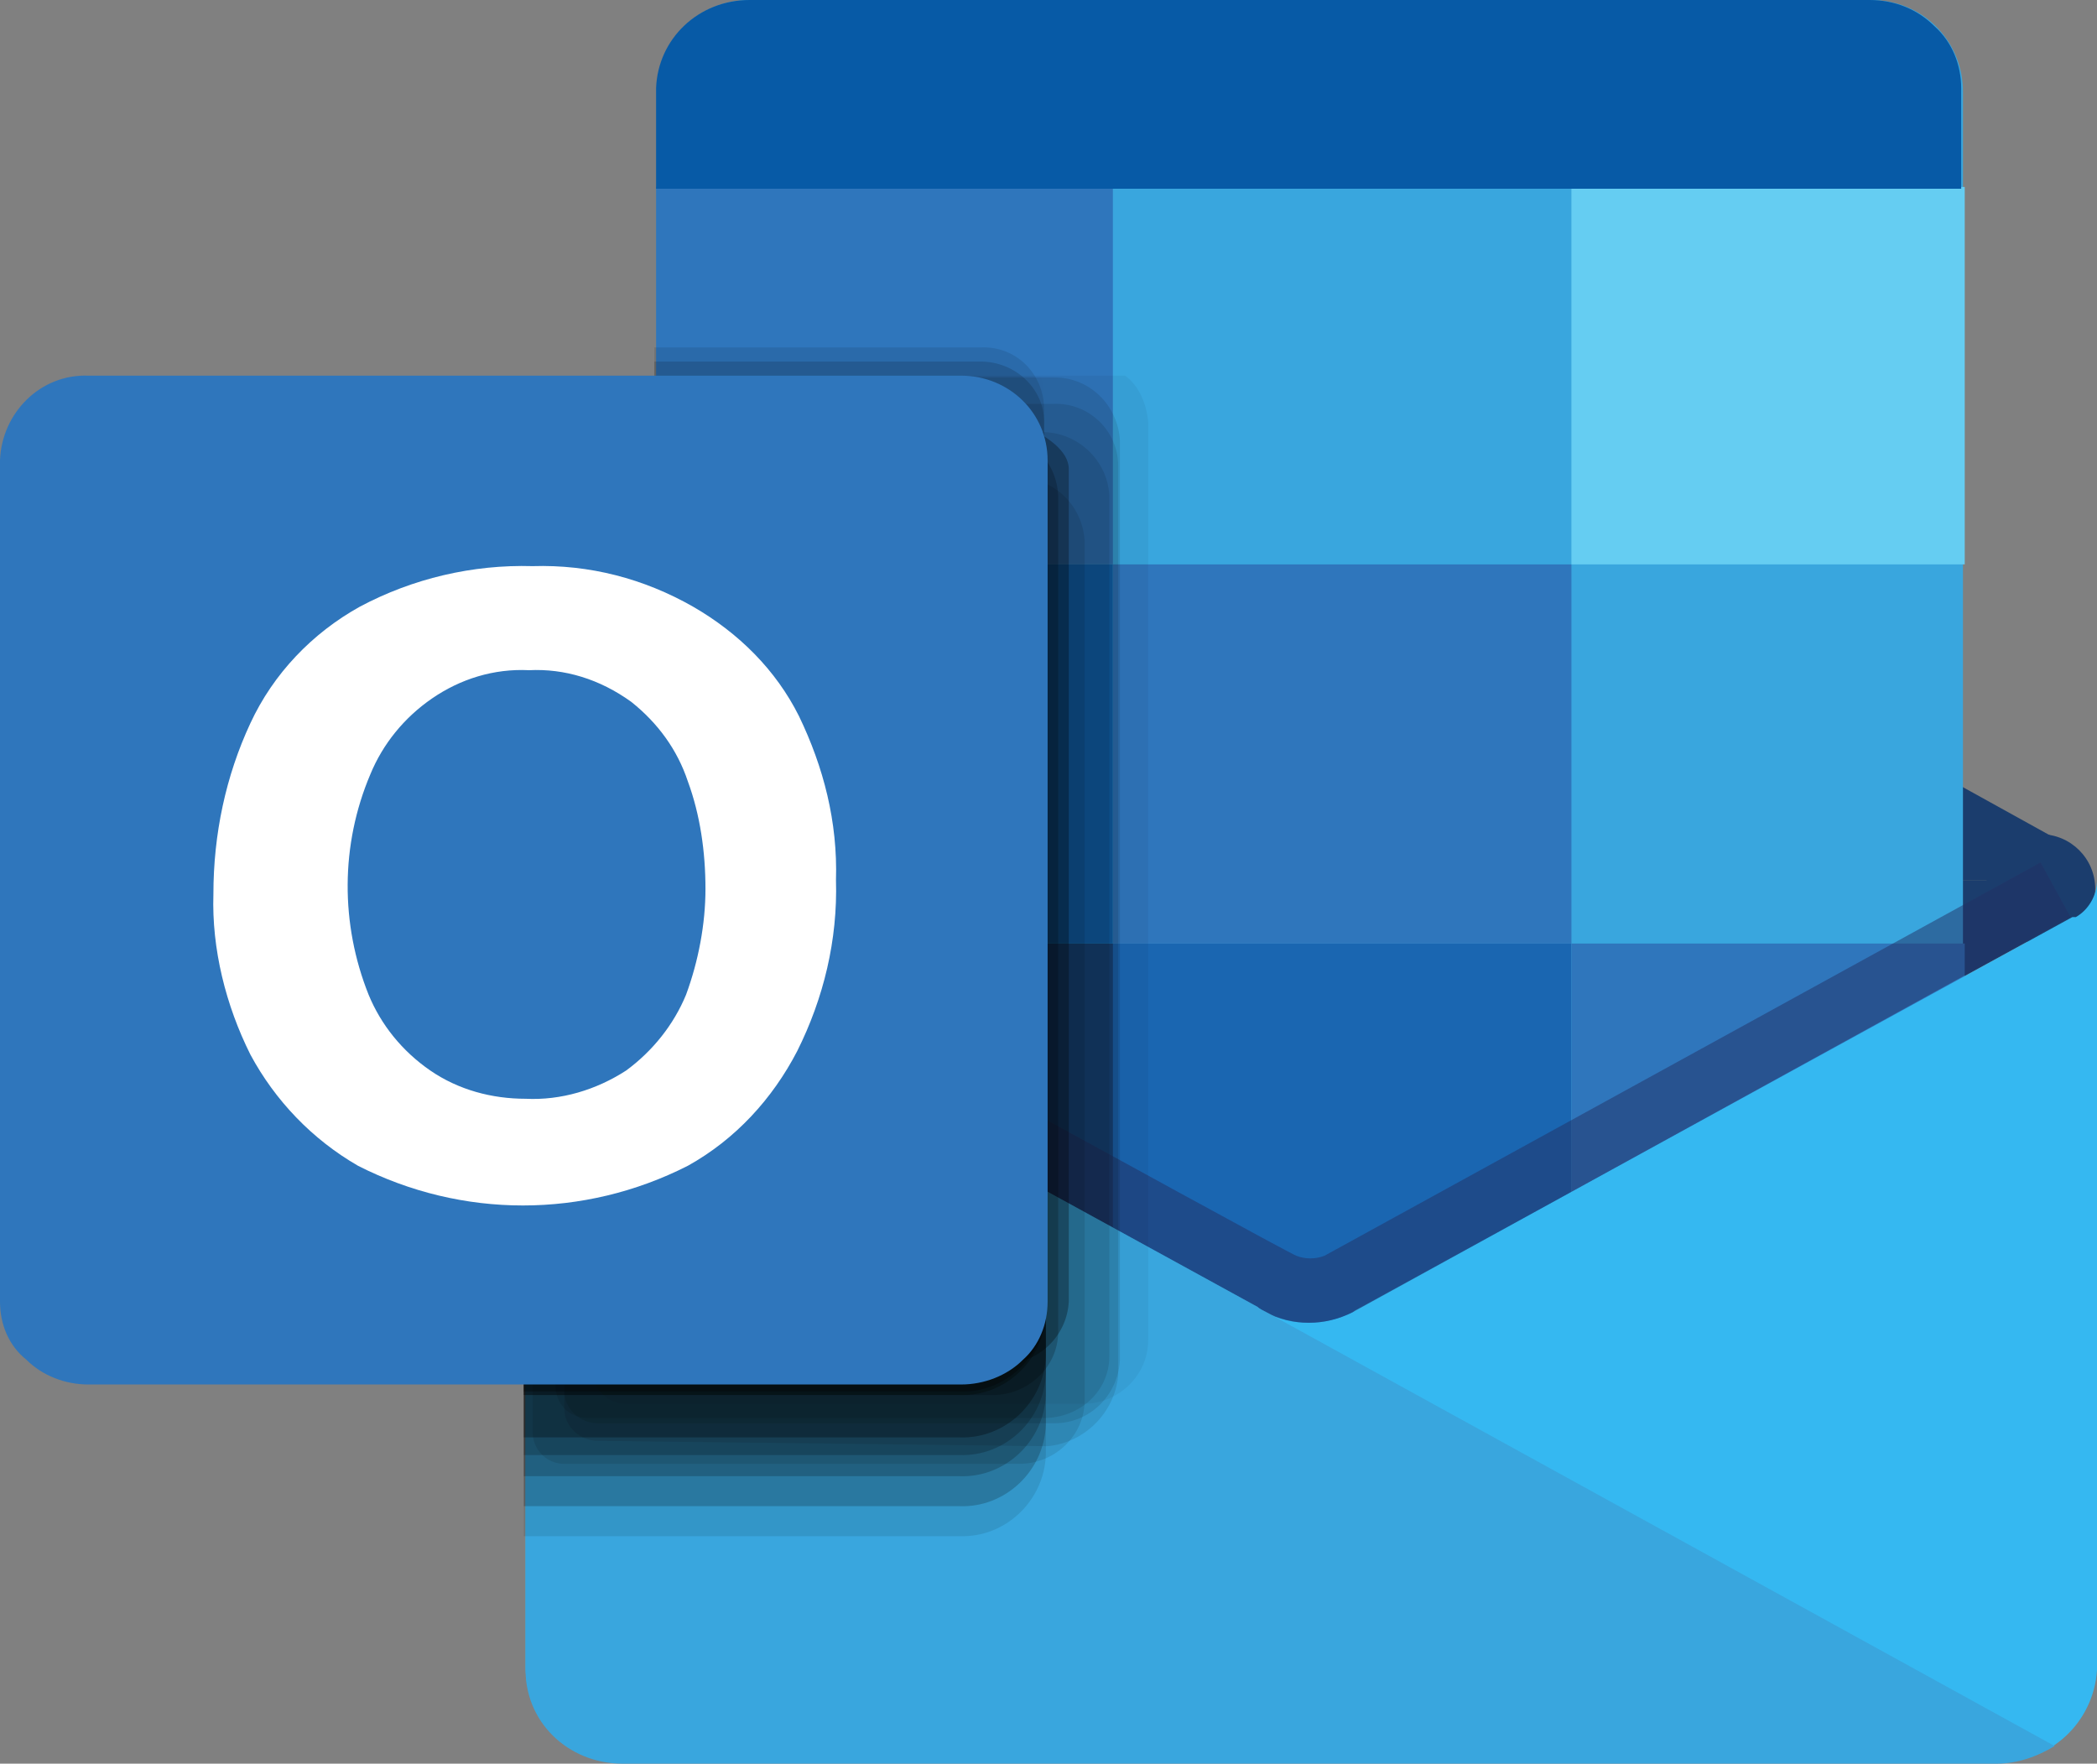 <?xml version="1.0" encoding="utf-8"?>
<!-- Generator: Adobe Illustrator 27.9.1, SVG Export Plug-In . SVG Version: 6.00 Build 0)  -->
<svg version="1.1" id="Layer_1" xmlns="http://www.w3.org/2000/svg" xmlns:xlink="http://www.w3.org/1999/xlink" x="0px" y="0px"
	 viewBox="0 0 118.9 100" style="enable-background:new 0 0 118.9 100;" xml:space="preserve">
<rect x="0" y="0" width="118.9" height="100" fill="#808080" stroke="none"/>
<style type="text/css">
	.st0{fill:#1B3D6D;}
	.st1{fill:#39A6DE;}
	.st2{fill:#17467D;}
	.st3{fill:#1A66B1;}
	.st4{fill:#1065B1;}
	.st5{fill:#2F76BC;}
	.st6{fill:#65CDF2;}
	.st7{fill:#075AA6;}
	.st8{clip-path:url(#SVGID_00000061463407891298172850000010299939088227971726_);}
	.st9{opacity:0.5;enable-background:new    ;}
	.st10{fill:#222F64;}
	.st11{opacity:5.000000e-02;enable-background:new    ;}
	.st12{fill:#010101;}
	.st13{opacity:0.1;enable-background:new    ;}
	.st14{opacity:0.2;enable-background:new    ;}
	.st15{opacity:1.000000e-02;enable-background:new    ;}
	.st16{opacity:0.3;enable-background:new    ;}
	.st17{opacity:0.15;enable-background:new    ;}
	.st18{fill:#FFFFFF;}
	.st19{clip-path:url(#SVGID_00000082328910554326476430000012582851863153607855_);}
	.st20{clip-path:url(#SVGID_00000036962452193044386990000003434476985849706390_);}
	.st21{clip-path:url(#SVGID_00000012451096071380572790000007138463196359575739_);}
	.st22{clip-path:url(#SVGID_00000125591166939768145900000001382889521813181880_);}
</style>
<g>
	<g id="Oval">
		<ellipse class="st0" cx="115.7" cy="50.4" rx="3.1" ry="3.1"/>
	</g>
	<g id="Shape">
		<path class="st0" d="M74.2,49.9H30.9V52l40.3,22.1l0.5,0.3c1.6,0.8,3.4,0.8,4.9,0l0.5-0.3L117.5,52v-2.1H74.2"/>
	</g>
	<g>
		<path class="st0" d="M74.2,49.9H30.9v-2.1l40.3-22.1l0.5-0.3c1.6-0.8,3.4-0.8,4.9,0l0.5,0.3l40.1,22.2v2H74.2"/>
	</g>
	<g id="Rectangle-path">
		<path class="st1" d="M42.5,0h63.6c2.9,0,5.2,2.3,5.2,5.2v82.1c0,2.9-2.3,5.2-5.2,5.2H42.5c-2.9,0-5.2-2.3-5.2-5.2V5.2
			C37.2,2.3,39.6,0,42.5,0z"/>
	</g>
	<g>
		<path class="st2" d="M37.2,53.5h29.6v22.3H37.2V53.5z"/>
	</g>
	<g>
		<path class="st3" d="M63.1,53.5h26v22.3h-26V53.5z"/>
	</g>
	<g>
		<path class="st4" d="M37.2,32h25.9v21.5H37.2V32z"/>
	</g>
	<g>
		<path class="st5" d="M89.1,53.5h22.3v22.3H89.1V53.5z M63.1,32h26v21.5h-26V32z M37.2,10.6h25.9V32H37.2V10.6z"/>
	</g>
	<g>
		<path class="st6" d="M89.1,10.6h22.3V32H89.1V10.6z"/>
	</g>
	<g>
		<path class="st7" d="M42.5,0H106c1.4,0,2.7,0.5,3.7,1.5c1,0.9,1.5,2.2,1.5,3.5v5.7h-74V5C37.3,2.2,39.6,0,42.5,0z"/>
	</g>
	<g id="Envelope">
		<g>
			<g>
				<defs>
					<path id="SVGID_1_" d="M117.5,52L77.2,74.1c-0.2,0.1-0.4,0.2-0.5,0.3c-1.6,0.8-3.4,0.8-4.9,0c-0.2-0.1-0.4-0.2-0.5-0.3L31,52
						c-0.8-0.4-1.2-1.2-1.2-2.1v44.6c0,3,2.5,5.4,5.5,5.4h0.1h77.8c3,0.1,5.5-2.2,5.7-5.2v-0.1V49.9c0,0.9-0.5,1.7-1.2,2.1H117.5z"
						/>
				</defs>
				<use xlink:href="#SVGID_1_"  style="overflow:visible;fill:#35B8F1;"/>
				<clipPath id="SVGID_00000155114660766334636580000006498865011722981530_">
					<use xlink:href="#SVGID_1_"  style="overflow:visible;"/>
				</clipPath>
				<g style="clip-path:url(#SVGID_00000155114660766334636580000006498865011722981530_);">
				</g>
			</g>
		</g>
	</g>
	<g class="st9">
		<path class="st10" d="M74.2,75c-0.9,0-1.7-0.2-2.5-0.6L31.2,52.1L33,49c0,0,39.7,21.9,40.5,22.2c0.5,0.2,1.1,0.2,1.6,0l40.6-22.3
			l1.7,3.1L76.7,74.4C75.9,74.8,75.1,75,74.2,75z"/>
	</g>
	<g>
		<path class="st1" d="M35.3,100h77.9c1.2,0,2.3-0.4,3.3-1L71.8,74.4c-0.2-0.1-0.4-0.2-0.5-0.3L31,52l-1.2-0.7v43.2
			C29.7,97.6,32.2,100,35.3,100C35.2,100,35.2,100,35.3,100z"/>
	</g>
	<g class="st11">
		<path class="st12" d="M63.8,21.3h-30c-0.1,0.2-0.2,0.5-0.2,0.8v55.7c0,1,0.9,1.8,1.9,1.8h25.9c2,0,3.7-1.6,3.7-3.6l0,0V23.9
			C65,22.9,64.6,21.9,63.8,21.3z"/>
	</g>
	<g class="st13">
		<path class="st12" d="M54.5,29.7H29.7v57.4h24.7c2.6,0.1,4.8-2,4.9-4.6V34.3C59.3,31.6,57.1,29.6,54.5,29.7z"/>
	</g>
	<g class="st14">
		<path class="st12" d="M54.5,26.4H29.7v57.3h24.7c2.6,0.1,4.8-2,4.9-4.6V31C59.2,28.4,57.1,26.4,54.5,26.4z"/>
	</g>
	<g class="st13">
		<path class="st12" d="M59.8,21.4H33.9c-1,0-1.8,0.8-1.9,1.8v55.7c0,1,0.9,1.8,1.9,1.8h25.9c2,0,3.6-1.6,3.7-3.6V25
			C63.4,23,61.8,21.4,59.8,21.4z"/>
	</g>
	<g class="st13">
		<path class="st12" d="M59.7,22.9H33.9c-1,0-1.8,0.8-1.9,1.8v55.2c0,1,0.9,1.8,1.9,1.8L59.4,82c2.1-0.2,3.8-1.9,4-4V26.4
			C63.4,24.4,61.7,22.8,59.7,22.9z"/>
	</g>
	<g class="st15">
		<path class="st12" d="M29.7,21.3v44.2h-0.3v7.3c0,1,0.8,1.8,1.8,1.8l0,0L51.7,71c2,0,7.5-1.7,7.5-3.7v-45c0-0.3-0.1-0.7-0.2-1
			L29.7,21.3L29.7,21.3z"/>
	</g>
	<g class="st14">
		<path class="st12" d="M54.5,28H29.7v57.4h24.7c2.6,0.1,4.8-2,4.9-4.6V32.5C59.3,29.9,57.1,27.9,54.5,28z"/>
	</g>
	<g class="st16">
		<path class="st12" d="M54.5,22.9H29.7v56.2h24.7c2.6,0.1,4.8-2,4.9-4.6v-47C59.3,24.9,57.1,22.8,54.5,22.9z"/>
	</g>
	<g class="st16">
		<path class="st12" d="M54.5,22.9H29.7v56h24.7c2.6,0.1,4.8-2,4.9-4.6V27.5C59.3,24.9,57.1,22.8,54.5,22.9z"/>
	</g>
	<g class="st16">
		<path class="st12" d="M54.5,24.1H29.7v57.4h24.7c2.6,0.1,4.8-2,4.9-4.6V28.6C59.3,26,57.1,24,54.5,24.1z"/>
	</g>
	<g class="st14">
		<path class="st12" d="M54.5,25.1H29.7v57.4h24.7c2.6,0.1,4.8-2,4.9-4.6V29.7C59.3,27.1,57.1,25.1,54.5,25.1z"/>
	</g>
	<g class="st13">
		<path class="st12" d="M59.1,24.5H33.3c-1,0-1.8,0.8-1.8,1.8l0,0v52.3c0,1,0.8,1.8,1.8,1.8l0,0h25.9c2,0,3.7-1.5,3.7-3.5l0,0V28.1
			C62.8,26.1,61.1,24.5,59.1,24.5z"/>
	</g>
	<g class="st14">
		<path class="st12" d="M56.3,24.5H30.4c-0.2,0-0.5,0.1-0.7,0.1v54.5c0.2,0,0.5,0,0.7,0h25.9c2,0,3.7-1.6,3.7-3.6l0,0V28.1
			C59.9,26.1,58.3,24.5,56.3,24.5L56.3,24.5z"/>
	</g>
	<g class="st16">
		<path class="st12" d="M49.8,21.4H30.9c-1,0-1.8,0.8-1.8,1.8l0,0v52.3c0,1,0.8,1.8,1.8,1.8l0,0h25.9c2,0.1,3.7-1.5,3.8-3.5v-0.1
			V26.6c0-2.1-5-3.3-5.7-3.9C53.3,21.9,51.6,21.4,49.8,21.4z"/>
	</g>
	<g class="st13">
		<path class="st12" d="M57.8,27.1H32c-1,0-1.8,0.8-1.8,1.8l0,0v52.3c0,1,0.8,1.8,1.8,1.8l0,0h25.8c2,0,3.7-1.6,3.7-3.6V30.7
			C61.4,28.7,59.8,27.1,57.8,27.1z"/>
	</g>
	<g class="st13">
		<path class="st12" d="M55.6,19.7H37.1v15.9h-7.4v30.8h-0.3v7.3c0,1,0.8,1.8,1.8,1.8l0,0l20.5-3.7c2,0,7.5-1.7,7.5-3.7V23.2
			C59.2,21.2,57.6,19.6,55.6,19.7z"/>
	</g>
	<g class="st17">
		<path class="st12" d="M55.6,20.5H37.1v15h-7.4v31.8h-0.3v7.3c0,1,0.8,1.8,1.8,1.8l0,0l20.5-3.6c2,0,7.5-1.7,7.5-3.7v-45
			C59.3,22.1,57.6,20.5,55.6,20.5L55.6,20.5z"/>
	</g>
	<g id="Back_Plate">
		<path class="st5" d="M5,21.3h49.5c2.7,0,4.9,2.1,4.9,4.8l0,0v47.7c0,1.3-0.5,2.5-1.4,3.3c-0.9,0.9-2.2,1.4-3.5,1.4H5
			c-1.3,0-2.6-0.5-3.5-1.4c-1-0.8-1.5-2-1.5-3.3V26.1C0.1,23.4,2.3,21.2,5,21.3z"/>
	</g>
	<g>
		<path class="st18" d="M14.2,41c1.3-2.8,3.5-5.1,6.2-6.6c3-1.6,6.4-2.4,9.8-2.3c3.2-0.1,6.3,0.7,9.1,2.3c2.6,1.5,4.7,3.6,6,6.2
			c1.4,2.9,2.2,6,2.1,9.3c0.1,3.4-0.7,6.7-2.2,9.7c-1.4,2.7-3.5,5-6.2,6.5c-5.9,3-12.8,3-18.7,0c-2.6-1.5-4.7-3.7-6.1-6.3
			c-1.4-2.8-2.2-6-2.1-9.1C12.1,47.3,12.8,44,14.2,41L14.2,41z M20.9,56.4c0.7,1.7,1.9,3.2,3.5,4.3s3.5,1.6,5.4,1.6
			c2,0.1,4-0.5,5.7-1.6c1.5-1.1,2.7-2.6,3.4-4.3c0.7-1.9,1.1-4,1.1-6c0-2.1-0.3-4.2-1-6.1c-0.6-1.8-1.7-3.3-3.2-4.5
			C34,38.5,32,37.9,30,38c-2-0.1-3.9,0.5-5.5,1.6s-2.8,2.6-3.5,4.3C19.3,47.9,19.3,52.4,20.9,56.4z"/>
	</g>
	<g>
		<g>
			<g>
				<defs>
					<path id="SVGID_00000181065835821728323180000016302639440220239796_" d="M14.2,41c1.3-2.8,3.5-5.1,6.2-6.6
						c3-1.6,6.4-2.4,9.8-2.3c3.2-0.1,6.3,0.7,9.1,2.3c2.6,1.5,4.7,3.6,6,6.2c1.4,2.9,2.2,6,2.1,9.3c0.1,3.4-0.7,6.7-2.2,9.7
						c-1.4,2.7-3.5,5-6.2,6.5c-5.9,3-12.8,3-18.7,0c-2.6-1.5-4.7-3.7-6.1-6.3c-1.4-2.8-2.2-6-2.1-9.1C12.1,47.3,12.8,44,14.2,41
						L14.2,41z M20.9,56.4c0.7,1.7,1.9,3.2,3.5,4.3s3.5,1.6,5.4,1.6c2,0.1,4-0.5,5.7-1.6c1.5-1.1,2.7-2.6,3.4-4.3
						c0.7-1.9,1.1-4,1.1-6c0-2.1-0.3-4.2-1-6.1c-0.6-1.8-1.7-3.3-3.2-4.5C34,38.5,32,37.9,30,38c-2-0.1-3.9,0.5-5.5,1.6
						s-2.8,2.6-3.5,4.3C19.3,47.9,19.3,52.4,20.9,56.4z"/>
				</defs>
				<clipPath id="SVGID_00000013874112576920235400000000341415009400083378_">
					<use xlink:href="#SVGID_00000181065835821728323180000016302639440220239796_"  style="overflow:visible;"/>
				</clipPath>
				<g style="clip-path:url(#SVGID_00000013874112576920235400000000341415009400083378_);">
				</g>
			</g>
			<g>
				<defs>
					<path id="SVGID_00000092418297569401855410000017379478628276750777_" d="M14.2,41c1.3-2.8,3.5-5.1,6.2-6.6
						c3-1.6,6.4-2.4,9.8-2.3c3.2-0.1,6.3,0.7,9.1,2.3c2.6,1.5,4.7,3.6,6,6.2c1.4,2.9,2.2,6,2.1,9.3c0.1,3.4-0.7,6.7-2.2,9.7
						c-1.4,2.7-3.5,5-6.2,6.5c-5.9,3-12.8,3-18.7,0c-2.6-1.5-4.7-3.7-6.1-6.3c-1.4-2.8-2.2-6-2.1-9.1C12.1,47.3,12.8,44,14.2,41
						L14.2,41z M20.9,56.4c0.7,1.7,1.9,3.2,3.5,4.3s3.5,1.6,5.4,1.6c2,0.1,4-0.5,5.7-1.6c1.5-1.1,2.7-2.6,3.4-4.3
						c0.7-1.9,1.1-4,1.1-6c0-2.1-0.3-4.2-1-6.1c-0.6-1.8-1.7-3.3-3.2-4.5C34,38.5,32,37.9,30,38c-2-0.1-3.9,0.5-5.5,1.6
						s-2.8,2.6-3.5,4.3C19.3,47.9,19.3,52.4,20.9,56.4z"/>
				</defs>
				<clipPath id="SVGID_00000115513398592626472110000014068316878227273382_">
					<use xlink:href="#SVGID_00000092418297569401855410000017379478628276750777_"  style="overflow:visible;"/>
				</clipPath>
				<g style="clip-path:url(#SVGID_00000115513398592626472110000014068316878227273382_);">
				</g>
			</g>
		</g>
	</g>
	<g>
		<g>
			<g>
				<defs>
					<path id="SVGID_00000031928150469299485080000006125547308223933345_" d="M14.2,41c1.3-2.8,3.5-5.1,6.2-6.6
						c3-1.6,6.4-2.4,9.8-2.3c3.2-0.1,6.3,0.7,9.1,2.3c2.6,1.5,4.7,3.6,6,6.2c1.4,2.9,2.2,6,2.1,9.3c0.1,3.4-0.7,6.7-2.2,9.7
						c-1.4,2.7-3.5,5-6.2,6.5c-5.9,3-12.8,3-18.7,0c-2.6-1.5-4.7-3.7-6.1-6.3c-1.4-2.8-2.2-6-2.1-9.1C12.1,47.3,12.8,44,14.2,41
						L14.2,41z M20.9,56.4c0.7,1.7,1.9,3.2,3.5,4.3s3.5,1.6,5.4,1.6c2,0.1,4-0.5,5.7-1.6c1.5-1.1,2.7-2.6,3.4-4.3
						c0.7-1.9,1.1-4,1.1-6c0-2.1-0.3-4.2-1-6.1c-0.6-1.8-1.7-3.3-3.2-4.5C34,38.5,32,37.9,30,38c-2-0.1-3.9,0.5-5.5,1.6
						s-2.8,2.6-3.5,4.3C19.3,47.9,19.3,52.4,20.9,56.4z"/>
				</defs>
				<clipPath id="SVGID_00000013893772709561762540000008023793480554722484_">
					<use xlink:href="#SVGID_00000031928150469299485080000006125547308223933345_"  style="overflow:visible;"/>
				</clipPath>
				<g style="clip-path:url(#SVGID_00000013893772709561762540000008023793480554722484_);">
				</g>
			</g>
			<g>
				<defs>
					<path id="SVGID_00000176013611935848949100000012928074525869555083_" d="M14.2,41c1.3-2.8,3.5-5.1,6.2-6.6
						c3-1.6,6.4-2.4,9.8-2.3c3.2-0.1,6.3,0.7,9.1,2.3c2.6,1.5,4.7,3.6,6,6.2c1.4,2.9,2.2,6,2.1,9.3c0.1,3.4-0.7,6.7-2.2,9.7
						c-1.4,2.7-3.5,5-6.2,6.5c-5.9,3-12.8,3-18.7,0c-2.6-1.5-4.7-3.7-6.1-6.3c-1.4-2.8-2.2-6-2.1-9.1C12.1,47.3,12.8,44,14.2,41
						L14.2,41z M20.9,56.4c0.7,1.7,1.9,3.2,3.5,4.3s3.5,1.6,5.4,1.6c2,0.1,4-0.5,5.7-1.6c1.5-1.1,2.7-2.6,3.4-4.3
						c0.7-1.9,1.1-4,1.1-6c0-2.1-0.3-4.2-1-6.1c-0.6-1.8-1.7-3.3-3.2-4.5C34,38.5,32,37.9,30,38c-2-0.1-3.9,0.5-5.5,1.6
						s-2.8,2.6-3.5,4.3C19.3,47.9,19.3,52.4,20.9,56.4z"/>
				</defs>
				<clipPath id="SVGID_00000149362027985190423160000008374409090584412068_">
					<use xlink:href="#SVGID_00000176013611935848949100000012928074525869555083_"  style="overflow:visible;"/>
				</clipPath>
				<g style="clip-path:url(#SVGID_00000149362027985190423160000008374409090584412068_);">
				</g>
			</g>
		</g>
	</g>
</g>
</svg>

